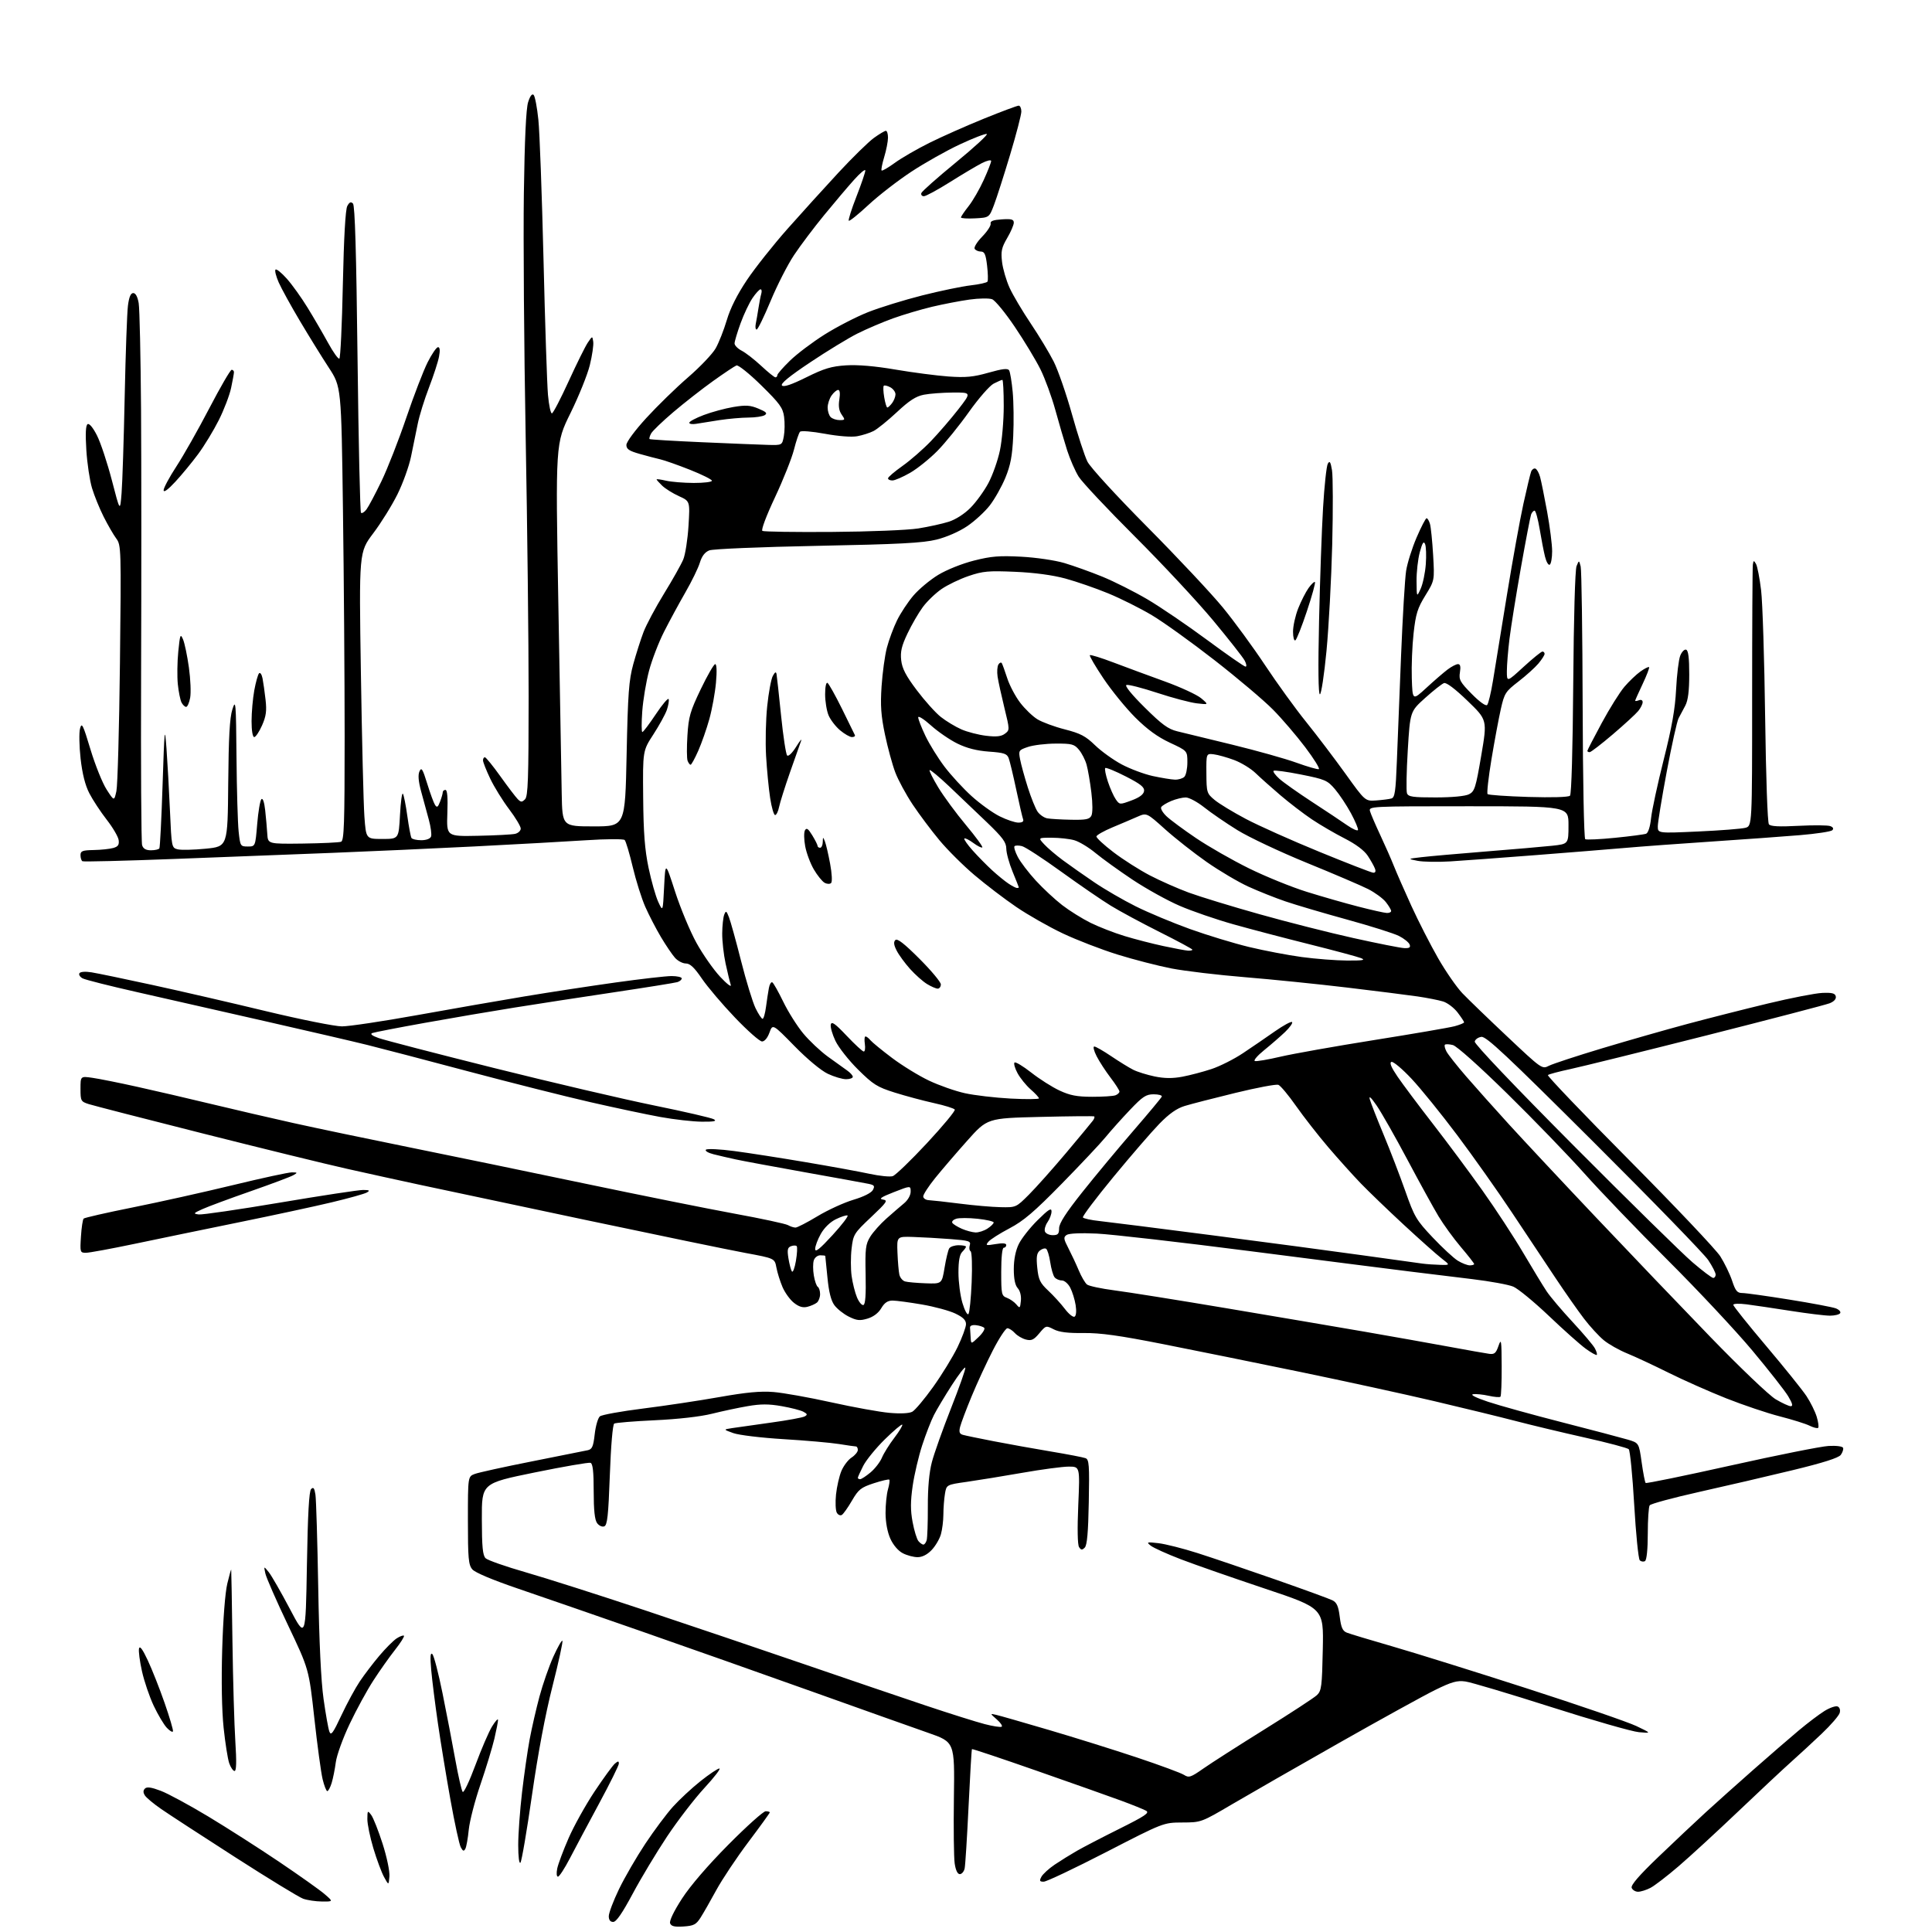 <?xml version="1.0" encoding="UTF-8" standalone="no"?>
<svg 
  version="1.1" 
  xmlns="http://www.w3.org/2000/svg" 
  xmlns:xlink="http://www.w3.org/1999/xlink" 
  xmlns:svg="http://www.w3.org/2000/svg"
  xmlns:rdf="http://www.w3.org/1999/02/22-rdf-syntax-ns#"
  xmlns:cc="http://creativecommons.org/ns#"
  xmlns:dc="http://purl.org/dc/elements/1.1/"
  viewBox="0 0 768 768"
  width="768"
  height="768"
>
<style>svg {background-color: white; }</style>"
<path stroke="none" fill="black" fill-rule="evenodd" d="M271.71,765.81C268.13,766.04 266.83,765.73 266.38,764.54C266.01,763.58 267.86,759.74 271.10,754.73C274.43,749.59 281.37,741.53 289.58,733.25C296.81,725.96 303.46,720.00 304.36,720.00C305.26,720.00 306.00,720.21 306.00,720.46C306.00,720.72 302.18,726.00 297.51,732.21C292.84,738.42 287.11,747.01 284.76,751.31C282.42,755.61 279.59,760.56 278.47,762.31C276.72,765.05 275.77,765.54 271.71,765.81zM243.76,764.00C242.59,764.00 242.00,763.23 242.00,761.70C242.00,760.43 243.83,755.59 246.07,750.95C248.32,746.30 253.01,738.20 256.51,732.93C260.00,727.67 264.94,721.06 267.48,718.23C270.03,715.40 274.96,710.82 278.45,708.04C281.93,705.27 285.32,703.00 285.97,703.00C286.63,703.00 283.94,706.49 280.01,710.75C276.08,715.01 269.40,723.69 265.18,730.03C260.96,736.38 254.80,746.62 251.51,752.78C247.36,760.54 244.97,764.00 243.76,764.00zM128.00,755.88C125.53,755.86 122.15,755.36 120.50,754.77C118.85,754.18 106.70,746.76 93.50,738.28C80.30,729.80 67.05,721.18 64.07,719.11C61.08,717.05 58.16,714.62 57.59,713.71C56.86,712.55 56.87,711.73 57.62,710.98C58.40,710.20 60.18,710.46 63.91,711.88C66.78,712.96 75.28,717.57 82.81,722.10C90.34,726.64 103.03,734.75 111.00,740.13C118.97,745.51 127.08,751.26 129.00,752.91C132.50,755.92 132.50,755.92 128.00,755.88zM651.16,752.00C650.09,752.00 648.95,751.30 648.62,750.45C648.21,749.38 651.51,745.56 659.26,738.13C665.44,732.20 673.90,724.23 678.06,720.42C682.22,716.62 690.77,708.97 697.06,703.43C703.35,697.89 711.42,690.91 715.00,687.91C718.58,684.91 723.20,681.41 725.28,680.13C727.35,678.85 729.68,678.05 730.45,678.34C731.28,678.66 731.63,679.69 731.32,680.87C731.04,681.97 727.81,685.71 724.15,689.18C720.49,692.66 715.02,697.70 712.00,700.39C708.98,703.08 699.52,711.93 691.00,720.04C682.48,728.16 671.80,737.97 667.27,741.86C662.74,745.75 657.70,749.62 656.07,750.46C654.44,751.31 652.23,752.00 651.16,752.00zM154.80,745.92C154.50,749.50 154.50,749.50 152.66,746.13C151.65,744.27 149.74,739.13 148.41,734.70C147.08,730.27 146.01,725.04 146.03,723.07C146.06,719.69 146.14,719.60 147.56,721.48C148.38,722.56 150.41,727.70 152.08,732.89C153.79,738.23 154.97,743.90 154.80,745.92zM414.90,748.00C413.25,748.00 413.10,747.68 413.98,746.04C414.56,744.96 416.94,742.79 419.26,741.22C421.59,739.65 425.57,737.18 428.10,735.73C430.63,734.28 438.25,730.32 445.04,726.94C455.26,721.84 457.07,720.62 455.58,719.79C454.60,719.24 450.13,717.43 445.65,715.78C441.17,714.13 426.06,708.78 412.08,703.90C398.09,699.01 386.52,695.14 386.37,695.30C386.21,695.45 385.61,705.69 385.02,718.04C384.43,730.39 383.73,741.51 383.46,742.75C383.18,743.99 382.32,745.00 381.54,745.00C380.64,745.00 379.90,743.46 379.50,740.75C379.16,738.41 379.02,726.60 379.19,714.50C379.50,692.50 379.50,692.50 369.00,688.84C363.23,686.82 342.52,679.47 323.00,672.49C303.48,665.52 272.88,654.71 255.00,648.48C237.12,642.25 215.07,634.62 206.00,631.53C195.80,628.05 188.83,625.12 187.75,623.84C186.23,622.05 186.00,619.50 186.00,604.36C186.00,586.95 186.00,586.95 188.72,585.92C190.21,585.35 200.45,583.10 211.47,580.92C222.49,578.74 232.45,576.75 233.62,576.49C235.39,576.11 235.85,575.04 236.41,570.10C236.78,566.85 237.70,563.66 238.46,563.03C239.22,562.40 246.96,561.00 255.67,559.91C264.38,558.82 278.02,556.77 286.00,555.35C296.67,553.46 302.35,552.93 307.50,553.35C311.35,553.66 321.70,555.51 330.50,557.46C339.30,559.41 349.68,561.29 353.57,561.63C357.92,562.02 361.41,561.85 362.64,561.19C363.74,560.60 367.48,556.16 370.95,551.31C374.41,546.47 378.77,539.36 380.63,535.53C382.48,531.69 384.00,527.57 384.00,526.37C384.00,524.78 382.84,523.62 379.75,522.15C377.41,521.03 371.45,519.41 366.50,518.56C361.55,517.71 356.29,517.00 354.81,517.00C352.87,517.00 351.61,517.85 350.32,520.03C349.19,521.95 347.19,523.46 344.86,524.16C341.79,525.08 340.58,524.95 337.41,523.38C335.33,522.35 332.75,520.29 331.67,518.82C330.33,516.98 329.47,513.53 328.92,507.82C328.48,503.24 328.10,499.39 328.06,499.25C328.03,499.11 327.13,499.00 326.07,499.00C325.00,499.00 323.84,499.91 323.49,501.04C323.13,502.17 323.14,504.86 323.51,507.04C323.87,509.21 324.58,511.24 325.09,511.55C325.59,511.86 326.00,513.16 326.00,514.44C326.00,515.71 325.43,517.22 324.74,517.80C324.05,518.37 322.35,519.13 320.95,519.48C319.15,519.93 317.60,519.47 315.61,517.90C314.06,516.69 312.01,513.85 311.05,511.60C310.09,509.34 309.00,505.86 308.63,503.86C307.95,500.22 307.95,500.22 296.23,498.05C289.78,496.85 261.10,490.93 232.50,484.89C203.90,478.84 174.43,472.60 167.00,471.00C159.57,469.41 146.53,466.54 138.00,464.63C129.47,462.72 103.60,456.38 80.50,450.54C57.40,444.71 37.04,439.46 35.25,438.89C32.15,437.89 32.00,437.61 32.00,432.81C32.00,427.77 32.00,427.77 36.75,428.45C39.36,428.82 47.35,430.42 54.50,432.01C61.65,433.59 74.92,436.67 84.00,438.86C93.08,441.05 107.70,444.44 116.50,446.40C125.30,448.36 146.00,452.69 162.50,456.03C179.00,459.37 210.50,465.88 232.50,470.49C254.50,475.10 281.27,480.48 292.00,482.45C302.73,484.41 312.28,486.47 313.24,487.01C314.19,487.55 315.54,487.99 316.24,487.98C316.93,487.97 320.88,485.94 325.00,483.45C329.12,480.97 335.53,478.04 339.24,476.93C343.32,475.72 346.37,474.18 346.98,473.04C347.83,471.44 347.57,471.07 345.24,470.59C343.73,470.27 332.38,468.21 320.00,466.00C307.62,463.78 295.25,461.49 292.50,460.89C289.75,460.30 285.76,459.37 283.62,458.83C281.49,458.29 280.14,457.48 280.62,457.02C281.11,456.56 286.18,456.80 291.89,457.56C297.61,458.31 310.43,460.31 320.39,462.00C330.35,463.68 341.73,465.76 345.69,466.62C349.64,467.47 353.77,467.89 354.87,467.54C355.96,467.19 362.08,461.29 368.47,454.43C374.86,447.56 379.84,441.55 379.54,441.07C379.25,440.59 375.52,439.43 371.25,438.49C366.99,437.55 359.98,435.67 355.68,434.32C348.71,432.13 347.11,431.13 341.10,425.18C337.39,421.51 333.34,416.37 332.10,413.77C330.86,411.17 330.03,408.25 330.25,407.27C330.57,405.89 331.96,406.87 336.58,411.75C339.84,415.19 342.89,418.01 343.36,418.00C343.84,418.00 344.03,416.65 343.79,415.00C343.54,413.35 343.66,412.00 344.05,412.00C344.44,412.00 345.32,412.68 346.01,413.51C346.70,414.34 350.57,417.51 354.61,420.55C358.65,423.59 365.24,427.64 369.25,429.54C373.27,431.45 379.69,433.71 383.53,434.56C387.36,435.41 395.56,436.37 401.75,436.70C407.94,437.02 413.00,436.98 413.00,436.61C413.00,436.24 411.51,434.63 409.69,433.04C407.87,431.44 405.53,428.54 404.49,426.61C403.44,424.67 402.90,422.77 403.28,422.38C403.67,422.00 406.65,423.79 409.93,426.36C413.20,428.93 418.26,432.15 421.19,433.51C425.38,435.46 428.12,435.98 434.17,435.99C438.39,436.00 442.55,435.73 443.42,435.39C444.29,435.06 445.00,434.39 445.00,433.90C445.00,433.42 443.40,430.92 441.44,428.36C439.49,425.80 437.00,421.97 435.92,419.85C434.84,417.73 434.42,416.00 434.99,416.00C435.56,416.00 438.61,417.75 441.76,419.88C444.92,422.01 448.85,424.44 450.50,425.26C452.15,426.09 455.98,427.28 459.01,427.91C462.93,428.71 466.09,428.74 470.01,428.01C473.03,427.44 478.24,426.07 481.59,424.96C484.94,423.85 490.56,421.02 494.09,418.66C497.62,416.31 503.31,412.42 506.74,410.01C510.17,407.61 513.26,405.93 513.62,406.29C513.98,406.64 512.73,408.41 510.85,410.22C508.96,412.02 505.23,415.27 502.54,417.44C499.86,419.61 498.18,421.56 498.83,421.78C499.47,421.99 504.06,421.21 509.01,420.05C513.97,418.89 530.72,415.91 546.24,413.44C561.76,410.97 576.16,408.50 578.23,407.94C580.30,407.38 582.00,406.69 582.00,406.39C582.00,406.10 580.84,404.34 579.42,402.48C578.00,400.62 575.41,398.66 573.67,398.11C571.93,397.57 567.35,396.67 563.50,396.10C559.65,395.54 547.05,393.95 535.50,392.57C523.95,391.19 505.73,389.34 495.00,388.46C484.27,387.59 471.11,386.02 465.74,384.99C460.38,383.95 450.70,381.46 444.24,379.45C437.78,377.44 428.00,373.66 422.50,371.06C417.00,368.46 408.68,363.73 404.00,360.54C399.32,357.36 391.85,351.66 387.39,347.88C382.92,344.11 376.65,337.87 373.45,334.02C370.24,330.17 365.45,323.78 362.80,319.81C360.16,315.84 357.04,310.09 355.89,307.04C354.73,304.00 352.89,297.23 351.79,292.00C350.21,284.45 349.93,280.51 350.44,272.80C350.80,267.46 351.74,260.56 352.55,257.47C353.36,254.37 355.17,249.49 356.58,246.61C357.99,243.73 360.92,239.29 363.10,236.74C365.28,234.19 369.72,230.49 372.96,228.52C376.33,226.48 382.43,224.04 387.17,222.84C394.02,221.10 397.30,220.84 405.98,221.30C411.84,221.61 419.42,222.73 423.11,223.82C426.74,224.90 433.53,227.33 438.19,229.23C442.86,231.14 450.91,235.19 456.09,238.23C461.27,241.28 471.96,248.55 479.85,254.39C487.74,260.22 494.61,265.00 495.13,265.00C495.64,265.00 495.49,263.92 494.78,262.59C494.08,261.27 488.44,254.10 482.26,246.66C476.08,239.23 462.09,224.22 451.17,213.32C440.25,202.42 430.18,191.70 428.80,189.50C427.42,187.30 425.35,182.57 424.20,179.00C423.06,175.42 420.95,168.22 419.52,163.00C418.08,157.78 415.42,150.49 413.59,146.80C411.76,143.12 407.18,135.53 403.41,129.95C399.65,124.36 395.58,119.41 394.38,118.95C393.18,118.50 389.11,118.56 385.35,119.09C381.58,119.62 374.90,120.91 370.50,121.95C366.10,123.00 359.12,125.07 355.00,126.55C350.88,128.04 344.51,130.75 340.86,132.58C337.20,134.42 328.72,139.59 322.02,144.07C313.68,149.64 310.15,152.55 310.85,153.25C311.55,153.95 314.62,152.91 320.54,149.98C327.66,146.45 330.49,145.61 336.35,145.23C341.02,144.94 347.84,145.52 356.00,146.92C362.88,148.09 372.32,149.32 377.00,149.66C383.93,150.15 386.88,149.87 392.95,148.15C398.52,146.57 400.59,146.34 401.14,147.22C401.54,147.87 402.18,151.73 402.56,155.80C402.94,159.87 403.04,167.76 402.77,173.35C402.40,181.27 401.71,184.91 399.65,189.92C398.19,193.45 395.40,198.40 393.45,200.92C391.49,203.44 387.46,207.15 384.48,209.16C381.28,211.32 376.28,213.51 372.28,214.50C366.83,215.85 357.53,216.34 325.00,216.98C302.06,217.43 283.39,218.22 281.94,218.79C280.21,219.48 279.00,221.06 278.21,223.65C277.57,225.77 274.98,231.10 272.44,235.50C269.91,239.90 266.09,246.94 263.96,251.15C261.83,255.35 259.14,262.33 258.00,266.65C256.85,270.97 255.64,278.21 255.31,282.75C254.98,287.29 254.99,291.00 255.34,291.00C255.70,291.00 258.11,287.80 260.71,283.90C263.31,279.99 265.60,277.30 265.81,277.92C266.01,278.54 265.68,280.48 265.07,282.24C264.45,283.99 262.05,288.36 259.73,291.94C255.50,298.45 255.50,298.45 255.67,316.97C255.79,331.10 256.31,337.76 257.82,345.00C258.92,350.23 260.64,356.30 261.66,358.50C263.50,362.50 263.50,362.50 264.00,352.50C264.50,342.50 264.50,342.50 268.38,354.50C270.52,361.10 274.33,370.24 276.85,374.80C279.37,379.37 283.62,385.44 286.29,388.30C288.96,391.16 290.85,392.60 290.49,391.50C290.13,390.40 289.20,386.57 288.43,383.00C287.66,379.43 287.06,374.02 287.09,371.00C287.12,367.98 287.48,364.64 287.89,363.60C288.55,361.91 288.76,362.02 289.77,364.60C290.40,366.19 292.57,374.02 294.59,382.00C296.61,389.98 299.20,398.41 300.33,400.75C301.47,403.09 302.73,405.00 303.14,405.00C303.54,405.00 304.16,402.86 304.50,400.25C304.85,397.64 305.36,394.26 305.65,392.74C305.93,391.22 306.55,390.22 307.02,390.51C307.50,390.81 309.46,394.30 311.39,398.27C313.32,402.25 316.87,407.88 319.29,410.80C321.70,413.71 326.11,417.86 329.09,420.03C332.07,422.19 335.51,424.67 336.75,425.53C337.99,426.39 339.00,427.52 339.00,428.05C339.00,428.57 337.79,429.00 336.32,429.00C334.84,429.00 331.58,428.03 329.07,426.85C326.37,425.57 320.94,421.06 315.82,415.83C307.14,406.97 307.14,406.97 305.87,410.48C305.10,412.61 303.93,414.00 302.92,414.00C301.99,414.00 297.15,409.73 292.16,404.50C287.17,399.28 281.25,392.31 279.00,389.00C276.01,384.60 274.31,383.00 272.64,383.00C271.38,383.00 269.44,381.99 268.33,380.75C267.22,379.51 264.71,375.80 262.74,372.50C260.78,369.20 257.98,363.80 256.52,360.50C255.06,357.20 252.81,350.06 251.52,344.64C250.23,339.22 248.79,334.39 248.32,333.92C247.85,333.45 241.03,333.48 232.98,334.01C225.02,334.53 205.00,335.64 188.50,336.48C172.00,337.31 146.57,338.46 132.00,339.03C117.42,339.59 89.30,340.68 69.51,341.44C49.72,342.20 33.18,342.61 32.76,342.35C32.34,342.09 32.00,341.01 32.00,339.94C32.00,338.28 32.75,337.99 37.25,337.90C40.14,337.85 43.62,337.48 45.00,337.09C46.94,336.55 47.42,335.84 47.17,333.94C46.98,332.60 44.84,328.94 42.40,325.82C39.97,322.69 36.86,317.97 35.50,315.32C33.84,312.08 32.71,307.55 32.03,301.50C31.49,296.55 31.39,291.19 31.82,289.60C32.50,287.03 32.98,287.99 35.98,297.95C37.85,304.14 40.73,311.29 42.38,313.85C45.38,318.50 45.38,318.50 46.27,314.50C46.75,312.30 47.39,289.41 47.68,263.64C48.20,217.95 48.16,216.71 46.22,214.08C45.12,212.59 42.87,208.71 41.22,205.44C39.57,202.17 37.48,197.03 36.57,194.00C35.66,190.97 34.65,184.18 34.32,178.90C33.91,172.35 34.07,169.08 34.82,168.61C35.49,168.20 36.97,169.97 38.55,173.10C40.00,175.95 42.65,183.96 44.46,190.89C47.73,203.50 47.73,203.50 48.33,196.00C48.66,191.88 49.22,174.55 49.57,157.50C49.93,140.45 50.50,124.25 50.86,121.50C51.30,118.06 51.96,116.50 52.97,116.50C53.91,116.50 54.69,117.95 55.13,120.50C55.50,122.70 55.92,141.82 56.07,163.00C56.21,184.18 56.22,231.30 56.09,267.73C55.96,304.16 56.14,334.87 56.49,335.98C56.94,337.39 58.00,338.00 60.01,338.00C61.59,338.00 63.09,337.66 63.35,337.24C63.61,336.82 64.19,325.46 64.63,311.99C65.37,289.32 65.49,288.24 66.18,297.50C66.58,303.00 67.21,314.14 67.56,322.26C68.20,336.82 68.24,337.02 70.64,337.62C71.98,337.96 76.99,337.84 81.79,337.37C90.50,336.50 90.50,336.50 90.72,311.50C90.88,293.04 91.31,285.32 92.37,282.00C93.71,277.79 93.82,279.00 94.01,301.00C94.12,313.93 94.51,327.20 94.86,330.50C95.48,336.36 95.57,336.50 98.50,336.50C101.50,336.50 101.50,336.50 102.24,327.56C102.65,322.64 103.40,318.20 103.91,317.69C104.47,317.13 105.06,318.87 105.42,322.14C105.74,325.09 106.12,329.30 106.25,331.50C106.50,335.50 106.50,335.50 120.33,335.33C127.93,335.23 134.79,334.91 135.58,334.61C136.78,334.15 137.00,327.57 137.00,292.78C137.00,270.08 136.70,229.51 136.33,202.63C135.67,153.75 135.67,153.75 130.69,146.13C127.94,141.93 122.79,133.60 119.24,127.62C115.68,121.64 111.89,114.74 110.80,112.29C109.72,109.84 109.14,107.53 109.52,107.17C109.89,106.80 111.92,108.43 114.02,110.79C116.12,113.15 119.83,118.32 122.26,122.29C124.70,126.26 128.36,132.55 130.40,136.27C132.45,140.00 134.47,142.83 134.90,142.56C135.33,142.30 135.96,129.02 136.29,113.06C136.69,94.43 137.32,83.28 138.05,81.91C138.89,80.34 139.48,80.08 140.31,80.91C141.09,81.69 141.64,100.09 142.13,142.60C142.52,175.91 143.14,203.47 143.50,203.83C143.87,204.20 144.85,203.60 145.68,202.50C146.51,201.40 149.19,196.35 151.64,191.28C154.08,186.21 158.52,174.86 161.51,166.05C164.50,157.25 168.32,147.33 169.99,144.02C171.66,140.71 173.52,138.00 174.13,138.00C174.85,138.00 174.99,139.27 174.52,141.75C174.14,143.81 172.34,149.35 170.53,154.05C168.72,158.75 166.69,165.27 166.04,168.55C165.38,171.82 164.19,177.65 163.39,181.50C162.60,185.35 160.17,192.10 157.99,196.50C155.81,200.90 151.48,207.88 148.36,212.00C142.71,219.50 142.71,219.50 143.46,267.50C143.87,293.90 144.50,319.55 144.85,324.50C145.50,333.50 145.50,333.50 152.00,333.50C158.50,333.50 158.50,333.50 159.00,324.00C159.28,318.77 159.80,314.96 160.16,315.52C160.53,316.07 161.32,320.06 161.92,324.37C162.52,328.68 163.26,332.61 163.56,333.10C163.87,333.60 165.62,334.00 167.45,334.00C169.45,334.00 171.01,333.42 171.35,332.54C171.65,331.74 171.25,328.70 170.45,325.79C169.65,322.88 168.28,317.85 167.41,314.61C166.33,310.62 166.11,308.06 166.74,306.65C167.53,304.88 168.00,305.62 169.83,311.53C171.01,315.36 172.41,319.16 172.93,319.97C173.70,321.15 174.09,320.89 174.94,318.65C175.52,317.12 176.00,315.45 176.00,314.93C176.00,314.42 176.49,314.00 177.08,314.00C177.81,314.00 178.06,317.06 177.83,323.25C177.50,332.50 177.50,332.50 190.00,332.24C196.88,332.10 203.51,331.75 204.75,331.47C205.99,331.19 207.00,330.24 207.00,329.37C207.00,328.49 204.91,325.01 202.36,321.64C199.81,318.26 196.43,312.80 194.86,309.50C193.29,306.20 192.00,302.94 192.00,302.25C192.00,301.56 192.34,301.01 192.75,301.02C193.16,301.03 195.94,304.44 198.92,308.61C201.89,312.78 205.00,316.85 205.81,317.67C207.09,318.94 207.48,318.95 208.71,317.72C209.89,316.54 210.13,309.64 210.14,276.90C210.14,255.23 209.61,208.70 208.96,173.50C208.31,138.30 207.99,94.88 208.24,77.00C208.55,55.33 209.12,43.21 209.93,40.63C210.72,38.14 211.51,37.11 212.13,37.73C212.66,38.26 213.51,42.70 214.01,47.60C214.52,52.49 215.43,77.42 216.05,103.00C216.66,128.57 217.46,152.88 217.83,157.00C218.20,161.12 218.91,164.42 219.40,164.32C219.90,164.22 222.90,158.46 226.06,151.53C229.23,144.59 232.65,137.70 233.65,136.21C235.48,133.50 235.48,133.50 235.82,135.85C236.01,137.14 235.40,141.32 234.47,145.12C233.54,148.93 230.08,157.50 226.80,164.17C220.82,176.29 220.82,176.29 221.94,239.40C222.55,274.10 223.16,308.35 223.29,315.50C223.53,328.50 223.53,328.50 236.02,328.50C248.50,328.50 248.50,328.50 249.09,300.00C249.60,275.54 249.98,270.44 251.74,264.00C252.88,259.88 254.71,254.14 255.81,251.25C256.91,248.36 260.58,241.49 263.96,235.98C267.35,230.48 270.78,224.37 271.60,222.41C272.42,220.45 273.36,214.43 273.69,209.03C274.29,199.22 274.29,199.22 269.89,197.23C267.48,196.14 264.49,194.27 263.25,193.09C262.01,191.90 261.00,190.76 261.00,190.57C261.00,190.37 262.69,190.60 264.75,191.08C266.81,191.56 271.76,191.96 275.75,191.98C279.74,191.99 283.00,191.60 283.00,191.10C283.00,190.61 279.06,188.65 274.25,186.74C269.44,184.84 264.15,182.97 262.50,182.60C260.85,182.22 257.14,181.25 254.25,180.43C250.09,179.25 249.00,178.52 249.00,176.88C249.00,175.69 252.38,171.12 256.92,166.16C261.28,161.40 268.74,154.12 273.51,150.00C278.28,145.88 283.21,140.70 284.47,138.50C285.73,136.30 287.72,131.26 288.90,127.29C290.30,122.54 293.05,117.08 296.93,111.29C300.17,106.46 307.42,97.33 313.02,91.00C318.63,84.67 327.77,74.59 333.33,68.59C338.90,62.59 345.22,56.41 347.37,54.84C349.53,53.28 351.68,52.00 352.15,52.00C352.62,52.00 353.00,53.24 352.99,54.75C352.98,56.26 352.31,59.71 351.49,62.41C350.67,65.12 350.20,67.53 350.45,67.78C350.70,68.03 353.06,66.66 355.70,64.74C358.34,62.81 364.55,59.22 369.50,56.76C374.45,54.30 384.21,49.97 391.19,47.14C398.17,44.31 404.36,42.00 404.94,42.00C405.52,42.00 406.00,43.05 406.00,44.33C406.00,45.61 403.98,53.37 401.51,61.58C399.05,69.79 396.17,78.75 395.12,81.50C393.21,86.50 393.21,86.50 387.60,86.80C384.52,86.96 382.00,86.80 382.00,86.44C382.00,86.08 383.37,84.06 385.03,81.96C386.70,79.85 389.40,75.18 391.03,71.58C392.67,67.99 394.00,64.57 394.00,64.00C394.00,63.43 392.31,63.82 390.25,64.88C388.19,65.94 382.49,69.32 377.60,72.40C372.70,75.48 368.05,78.00 367.26,78.00C366.48,78.00 366.02,77.44 366.25,76.75C366.47,76.06 372.66,70.58 380.00,64.56C387.34,58.54 392.86,53.45 392.27,53.26C391.67,53.06 386.86,54.92 381.56,57.40C376.26,59.87 367.56,64.77 362.22,68.29C356.87,71.81 349.22,77.74 345.21,81.47C341.20,85.20 337.69,88.03 337.41,87.74C337.13,87.46 338.49,83.14 340.45,78.14C342.40,73.13 343.99,68.47 343.98,67.77C343.97,67.07 341.94,68.75 339.48,71.50C337.01,74.25 331.67,80.55 327.62,85.50C323.56,90.45 318.17,97.60 315.65,101.39C313.12,105.18 308.93,113.39 306.33,119.64C303.73,125.89 301.24,131.00 300.78,131.00C300.33,131.00 300.17,129.99 300.42,128.75C300.68,127.51 301.16,124.70 301.50,122.50C301.83,120.30 302.34,117.71 302.62,116.75C302.90,115.79 302.77,115.00 302.32,115.01C301.87,115.01 300.43,116.58 299.13,118.49C297.83,120.41 295.69,124.92 294.38,128.53C293.07,132.14 292.00,135.73 292.00,136.52C292.00,137.31 293.29,138.62 294.87,139.43C296.45,140.25 299.94,142.96 302.62,145.46C305.30,147.96 307.83,150.00 308.25,150.00C308.66,150.00 309.00,149.61 309.00,149.13C309.00,148.65 311.26,146.06 314.02,143.38C316.77,140.69 322.98,136.01 327.81,132.97C332.64,129.93 340.40,125.93 345.05,124.09C349.70,122.25 359.38,119.26 366.56,117.44C373.74,115.63 382.41,113.83 385.83,113.44C389.25,113.05 392.27,112.38 392.54,111.94C392.81,111.50 392.74,108.63 392.38,105.57C391.86,101.11 391.36,100.00 389.92,100.00C388.93,100.00 387.81,99.51 387.44,98.91C387.07,98.31 388.42,96.13 390.44,94.06C392.45,92.00 393.97,89.68 393.80,88.90C393.58,87.88 394.80,87.42 398.25,87.20C402.09,86.95 403.00,87.20 403.00,88.52C403.00,89.41 401.82,92.16 400.37,94.63C398.14,98.44 397.83,99.89 398.33,104.14C398.66,106.90 400.01,111.53 401.34,114.44C402.67,117.35 406.46,123.73 409.75,128.62C413.04,133.52 417.14,140.32 418.87,143.74C420.59,147.16 423.87,156.60 426.14,164.73C428.41,172.85 431.17,181.30 432.27,183.50C433.40,185.77 443.68,196.99 456.09,209.50C468.09,221.60 481.59,235.99 486.09,241.48C490.59,246.96 498.17,257.31 502.92,264.48C507.67,271.64 515.02,281.80 519.26,287.04C523.49,292.29 530.49,301.52 534.82,307.54C542.68,318.50 542.68,318.50 547.09,318.19C549.51,318.01 552.23,317.67 553.11,317.41C554.47,317.03 554.81,314.66 555.27,302.73C555.57,294.90 556.33,275.90 556.95,260.50C557.58,245.10 558.47,230.00 558.95,226.94C559.42,223.88 561.30,217.91 563.11,213.69C564.93,209.46 566.72,206.00 567.09,206.00C567.46,206.00 568.07,207.01 568.43,208.25C568.80,209.49 569.36,215.06 569.69,220.63C570.27,230.75 570.27,230.75 566.61,236.70C563.49,241.75 562.79,243.99 561.93,251.69C561.37,256.67 561.05,264.74 561.21,269.62C561.50,278.50 561.50,278.50 567.00,273.44C570.02,270.65 573.80,267.39 575.38,266.19C576.97,264.98 578.86,264.00 579.57,264.00C580.48,264.00 580.72,264.98 580.34,267.27C579.87,270.17 580.39,271.13 585.03,275.84C588.14,279.00 590.62,280.78 591.16,280.24C591.66,279.74 592.71,275.32 593.51,270.42C594.31,265.51 596.79,250.25 599.03,236.50C601.27,222.75 604.22,206.44 605.58,200.26C606.94,194.09 608.32,188.33 608.65,187.47C608.98,186.62 609.73,186.08 610.32,186.27C610.91,186.47 611.76,187.95 612.20,189.57C612.65,191.18 613.91,197.42 615.01,203.42C616.10,209.43 617.00,216.49 617.00,219.12C617.00,221.74 616.57,224.15 616.05,224.47C615.52,224.80 614.68,223.36 614.17,221.28C613.65,219.20 612.69,214.24 612.03,210.25C611.36,206.26 610.46,203.00 610.02,203.00C609.57,203.00 608.96,203.67 608.64,204.49C608.33,205.31 606.50,214.87 604.57,225.74C602.65,236.61 600.61,249.31 600.04,253.97C599.47,258.63 599.00,264.41 599.00,266.81C599.00,271.18 599.00,271.18 605.64,265.09C609.30,261.74 612.67,259.00 613.14,259.00C613.62,259.00 614.00,259.42 614.00,259.92C614.00,260.43 612.89,262.16 611.54,263.77C610.18,265.38 606.61,268.60 603.60,270.92C598.47,274.88 598.03,275.56 596.61,281.82C595.78,285.50 594.10,294.47 592.89,301.76C591.68,309.05 590.98,315.31 591.34,315.67C591.70,316.03 599.00,316.54 607.56,316.80C616.92,317.08 623.51,316.89 624.10,316.30C624.68,315.72 625.19,297.90 625.39,271.42C625.58,245.66 626.12,226.49 626.70,225.06C627.69,222.62 627.69,222.62 628.34,225.21C628.70,226.64 629.05,251.49 629.13,280.43C629.20,309.70 629.66,333.29 630.15,333.59C630.64,333.89 635.97,333.65 642.01,333.04C648.04,332.44 653.59,331.71 654.35,331.42C655.18,331.10 655.97,328.64 656.33,325.20C656.66,322.06 658.92,311.62 661.34,302.00C664.61,289.04 665.89,281.78 666.28,274.00C666.57,268.23 667.30,262.23 667.91,260.67C668.52,259.11 669.57,258.03 670.26,258.26C671.13,258.55 671.50,261.48 671.50,268.09C671.50,274.69 671.03,278.40 669.93,280.50C669.07,282.15 667.87,284.40 667.27,285.50C666.66,286.60 664.55,296.10 662.58,306.60C660.61,317.11 659.00,326.95 659.00,328.48C659.00,331.26 659.00,331.26 675.05,330.53C683.87,330.13 692.31,329.47 693.80,329.07C696.50,328.35 696.50,328.35 696.50,277.42C696.50,249.42 696.63,225.60 696.78,224.50C697.03,222.71 697.16,222.67 698.04,224.17C698.57,225.09 699.49,229.82 700.07,234.67C700.65,239.53 701.37,262.18 701.67,285.00C701.99,308.94 702.62,327.00 703.17,327.68C703.85,328.52 707.24,328.69 714.96,328.28C720.93,327.97 726.60,328.02 727.57,328.39C728.70,328.82 728.99,329.41 728.37,330.03C727.84,330.56 722.03,331.44 715.46,331.99C708.88,332.54 693.15,333.68 680.50,334.52C667.85,335.36 652.33,336.50 646.00,337.06C639.67,337.61 623.48,338.91 610.00,339.96C596.52,341.01 581.45,342.11 576.50,342.42C571.55,342.72 565.70,342.62 563.50,342.19C559.50,341.40 559.50,341.40 565.00,340.75C568.02,340.39 579.50,339.37 590.50,338.49C601.50,337.62 613.42,336.58 617.00,336.20C623.50,335.50 623.50,335.50 623.50,328.00C623.50,320.50 623.50,320.50 583.77,320.50C544.51,320.50 544.04,320.52 544.61,322.50C544.93,323.60 546.77,327.88 548.70,332.00C550.63,336.12 553.05,341.62 554.08,344.22C555.11,346.81 558.24,353.97 561.05,360.12C563.86,366.26 568.64,375.61 571.67,380.90C574.70,386.18 579.05,392.46 581.34,394.85C583.63,397.24 591.68,405.02 599.24,412.13C612.90,425.00 612.99,425.06 615.74,423.66C617.26,422.88 626.83,419.74 637.00,416.68C647.17,413.62 662.37,409.28 670.77,407.03C679.17,404.78 693.55,401.13 702.73,398.92C711.90,396.71 721.66,394.81 724.42,394.70C728.32,394.54 729.50,394.85 729.76,396.11C729.97,397.12 729.04,398.13 727.30,398.82C725.76,399.42 703.80,405.15 678.50,411.56C653.20,417.96 628.77,424.00 624.21,424.98C619.64,425.96 615.64,427.03 615.31,427.36C614.97,427.69 629.56,442.95 647.73,461.26C665.89,479.57 682.15,496.74 683.85,499.42C685.55,502.10 687.66,506.47 688.55,509.14C689.89,513.19 690.57,514.00 692.61,514.00C693.96,514.00 702.33,515.17 711.22,516.60C720.11,518.02 728.44,519.60 729.75,520.09C731.05,520.59 731.84,521.45 731.50,522.00C731.16,522.55 729.33,523.00 727.42,523.00C725.52,523.00 718.46,522.14 711.73,521.08C705.01,520.03 697.14,518.86 694.25,518.49C691.36,518.12 689.00,518.21 689.00,518.69C689.00,519.18 694.88,526.53 702.07,535.04C709.26,543.54 716.46,552.50 718.09,554.95C719.71,557.40 721.55,561.12 722.18,563.21C722.81,565.30 723.07,567.27 722.75,567.58C722.44,567.89 720.91,567.51 719.34,566.74C717.78,565.96 712.45,564.30 707.50,563.03C702.55,561.77 692.98,558.54 686.23,555.87C679.48,553.19 669.13,548.60 663.23,545.66C657.33,542.72 649.92,539.27 646.76,537.98C643.60,536.69 639.44,534.34 637.52,532.75C635.59,531.16 632.05,527.31 629.66,524.18C627.27,521.06 622.16,513.77 618.32,508.00C614.48,502.23 606.70,490.52 601.02,482.00C595.35,473.48 585.57,459.65 579.29,451.28C573.01,442.90 564.85,432.82 561.15,428.87C557.45,424.92 553.84,421.89 553.13,422.12C552.25,422.42 553.00,424.25 555.58,428.03C557.64,431.04 563.94,439.46 569.59,446.74C575.24,454.02 584.11,465.94 589.29,473.24C594.48,480.53 601.77,491.68 605.49,498.00C609.22,504.32 613.42,511.24 614.84,513.36C616.26,515.49 620.89,520.95 625.13,525.51C629.36,530.07 633.35,534.78 633.99,535.99C634.64,537.19 634.97,538.36 634.74,538.59C634.51,538.82 632.54,537.73 630.37,536.15C628.19,534.58 621.59,528.70 615.69,523.08C609.78,517.47 603.42,512.24 601.54,511.45C599.65,510.66 592.35,509.33 585.31,508.48C578.26,507.63 567.10,506.27 560.50,505.45C553.90,504.64 525.55,501.02 497.50,497.42C469.45,493.81 441.77,490.64 436.00,490.37C429.59,490.07 424.92,490.28 424.00,490.91C422.69,491.81 422.78,492.49 424.72,496.22C425.93,498.57 427.79,502.53 428.83,505.01C429.87,507.50 431.35,510.02 432.11,510.62C432.88,511.22 437.77,512.26 443.00,512.94C448.23,513.61 468.25,516.80 487.50,520.04C506.75,523.28 531.50,527.48 542.50,529.38C553.50,531.29 568.58,533.97 576.00,535.34C583.42,536.71 590.62,537.99 591.99,538.17C594.06,538.44 594.68,537.91 595.68,535.00C596.76,531.87 596.89,532.74 596.94,543.08C596.97,549.45 596.75,554.91 596.45,555.22C596.15,555.52 594.04,555.35 591.77,554.84C589.50,554.33 586.71,554.05 585.57,554.23C584.33,554.43 586.71,555.62 591.50,557.22C595.90,558.69 609.17,562.37 621.00,565.40C632.83,568.43 644.52,571.52 647.00,572.25C651.50,573.58 651.50,573.58 652.58,581.29C653.18,585.53 653.89,589.23 654.17,589.50C654.44,589.77 669.70,586.64 688.08,582.54C706.46,578.44 723.93,574.95 726.89,574.79C729.99,574.62 732.44,574.94 732.66,575.54C732.86,576.11 732.45,577.37 731.74,578.34C730.87,579.53 724.74,581.48 712.48,584.45C702.59,586.85 685.95,590.72 675.50,593.05C665.05,595.39 656.17,597.79 655.77,598.40C655.36,599.00 655.02,604.09 655.02,609.69C655.01,615.93 654.58,620.14 653.91,620.55C653.31,620.92 652.38,620.78 651.83,620.23C651.29,619.69 650.29,609.74 649.62,598.12C648.95,586.51 647.97,576.59 647.45,576.08C646.93,575.57 639.09,573.49 630.03,571.46C620.98,569.43 608.60,566.47 602.53,564.88C596.47,563.30 581.85,559.73 570.06,556.96C558.27,554.19 534.46,549.00 517.15,545.42C499.85,541.85 475.29,536.87 462.59,534.36C444.95,530.87 437.43,529.82 430.71,529.90C424.47,529.98 421.03,529.55 418.85,528.42C415.83,526.86 415.74,526.89 413.14,530.00C410.96,532.61 410.03,533.05 407.82,532.49C406.35,532.12 404.37,530.96 403.42,529.91C402.47,528.86 401.13,528.00 400.45,528.00C399.76,528.00 397.17,531.94 394.70,536.75C392.22,541.56 388.42,549.77 386.26,555.00C384.09,560.23 382.03,565.71 381.66,567.18C381.15,569.24 381.40,569.98 382.75,570.37C383.71,570.65 389.23,571.79 395.00,572.91C400.77,574.03 411.00,575.87 417.71,576.99C424.43,578.11 430.65,579.31 431.53,579.65C432.93,580.19 433.09,582.40 432.81,597.08C432.59,609.14 432.13,614.27 431.21,615.19C430.15,616.25 429.74,616.21 428.94,614.99C428.34,614.07 428.22,607.63 428.63,598.25C429.29,583.00 429.29,583.00 424.85,583.00C422.41,583.00 414.14,584.10 406.46,585.45C398.78,586.79 388.84,588.41 384.36,589.05C376.23,590.20 376.23,590.20 375.63,593.85C375.29,595.86 375.02,599.53 375.01,602.01C375.00,604.49 374.56,608.05 374.02,609.93C373.48,611.81 371.82,614.62 370.33,616.17C368.60,617.99 366.60,619.00 364.76,619.00C363.19,619.00 360.54,618.30 358.87,617.43C357.06,616.50 355.08,614.19 353.94,611.68C352.77,609.09 352.04,605.22 352.02,601.49C352.01,598.19 352.44,593.94 352.98,592.06C353.52,590.17 353.77,588.43 353.52,588.19C353.27,587.94 350.49,588.59 347.33,589.62C342.24,591.29 341.27,592.06 338.68,596.50C337.09,599.25 335.27,601.82 334.65,602.20C334.03,602.59 333.13,602.19 332.64,601.31C332.15,600.44 332.01,597.18 332.33,594.07C332.66,590.97 333.62,586.76 334.47,584.73C335.32,582.70 337.13,580.30 338.51,579.40C339.88,578.51 341.00,577.15 341.00,576.38C341.00,575.62 340.66,575.00 340.25,574.99C339.84,574.99 336.80,574.55 333.50,574.02C330.20,573.49 320.30,572.62 311.50,572.09C302.63,571.55 293.72,570.48 291.50,569.68C287.50,568.24 287.50,568.24 291.00,567.70C292.93,567.40 299.88,566.42 306.46,565.51C313.03,564.61 319.07,563.50 319.87,563.05C321.07,562.38 320.97,562.06 319.34,561.18C318.25,560.60 314.35,559.60 310.68,558.96C305.61,558.07 302.38,558.07 297.25,558.96C293.54,559.59 287.12,560.96 283.00,561.99C278.44,563.13 269.56,564.14 260.34,564.57C252.00,564.96 244.72,565.55 244.16,565.90C243.56,566.27 242.84,574.75 242.42,586.36C241.83,602.55 241.42,606.28 240.20,606.75C239.37,607.07 238.11,606.50 237.36,605.47C236.41,604.18 236.00,600.32 236.00,592.78C236.00,585.01 235.65,581.81 234.75,581.50C234.06,581.25 224.05,582.98 212.50,585.34C191.50,589.63 191.50,589.63 191.54,603.82C191.56,614.92 191.89,618.31 193.04,619.43C193.84,620.21 201.03,622.73 209.00,625.02C216.97,627.31 238.12,634.05 256.00,640.00C273.88,645.96 302.45,655.62 319.50,661.48C336.55,667.34 358.38,674.76 368.00,677.98C377.62,681.20 388.17,684.52 391.43,685.36C394.68,686.21 397.72,686.67 398.17,686.40C398.62,686.12 397.75,684.81 396.24,683.50C393.50,681.10 393.50,681.10 396.00,681.68C397.38,681.99 406.82,684.70 417.00,687.70C427.18,690.69 442.93,695.62 452.00,698.65C461.07,701.68 469.47,704.78 470.65,705.54C472.60,706.78 473.31,706.55 478.37,703.01C481.43,700.86 492.39,693.85 502.72,687.42C513.05,680.99 522.40,674.89 523.50,673.84C525.31,672.13 525.53,670.40 525.83,655.62C526.17,639.30 526.17,639.30 502.83,631.50C490.00,627.21 474.97,621.97 469.44,619.85C463.91,617.73 458.51,615.29 457.44,614.43C455.63,612.98 455.85,612.91 460.50,613.44C463.25,613.76 470.23,615.52 476.00,617.36C481.77,619.20 495.73,623.94 507.00,627.88C518.27,631.82 528.49,635.55 529.70,636.16C531.39,637.02 532.05,638.52 532.57,642.72C533.10,646.97 533.71,648.34 535.38,649.00C536.54,649.47 544.70,651.93 553.50,654.47C562.30,657.01 586.38,664.53 607.00,671.18C627.62,677.83 647.20,684.56 650.50,686.14C656.50,689.01 656.50,689.01 651.50,688.57C648.75,688.33 633.00,683.81 616.50,678.54C600.00,673.27 584.70,668.71 582.50,668.41C579.21,667.96 577.08,668.56 570.50,671.79C566.10,673.95 549.00,683.38 532.50,692.73C516.00,702.09 496.88,713.05 490.00,717.09C477.50,724.44 477.50,724.44 470.00,724.47C462.50,724.50 462.50,724.50 439.69,736.25C427.14,742.71 415.98,748.00 414.90,748.00zM221.80,746.00C221.25,746.00 221.13,744.62 221.51,742.75C221.88,740.96 223.91,735.54 226.02,730.71C228.12,725.88 232.78,717.52 236.36,712.13C239.95,706.75 243.58,701.76 244.44,701.05C245.72,699.99 246.00,699.99 246.00,701.07C246.00,701.79 242.46,708.94 238.14,716.94C233.82,724.95 228.59,734.76 226.52,738.75C224.45,742.74 222.32,746.00 221.80,746.00zM206.88,740.45C206.37,741.00 206.00,738.06 206.00,733.44C206.00,729.07 206.68,719.64 207.52,712.49C208.35,705.35 209.72,695.85 210.55,691.39C211.38,686.94 213.14,679.29 214.45,674.39C215.77,669.50 218.24,662.40 219.94,658.61C221.65,654.81 223.28,651.95 223.56,652.23C223.85,652.52 222.08,660.61 219.64,670.23C216.76,681.53 213.88,696.85 211.47,713.60C209.43,727.85 207.36,739.93 206.88,740.45zM184.99,734.91C184.39,736.03 184.02,735.91 183.15,734.29C182.56,733.17 180.71,724.66 179.05,715.38C177.39,706.09 175.14,692.42 174.07,685.00C172.99,677.58 171.80,668.12 171.43,664.00C170.94,658.53 171.06,656.78 171.87,657.54C172.48,658.11 174.29,665.09 175.90,673.04C177.51,680.99 179.80,692.90 180.99,699.50C182.18,706.10 183.51,711.87 183.94,712.32C184.38,712.76 186.65,707.95 189.00,701.61C191.35,695.28 194.32,688.38 195.60,686.30C196.89,684.21 197.95,683.03 197.97,683.69C197.99,684.34 197.33,687.72 196.52,691.19C195.70,694.66 193.22,702.82 191.00,709.32C188.77,715.82 186.68,723.92 186.34,727.32C186.01,730.72 185.40,734.13 184.99,734.91zM130.11,712.00C129.71,712.00 128.87,709.86 128.24,707.25C127.61,704.64 126.13,693.73 124.95,683.00C122.80,663.50 122.80,663.50 114.47,646.00C109.89,636.38 105.85,627.15 105.49,625.50C104.84,622.50 104.84,622.50 106.84,624.96C107.93,626.32 111.68,632.85 115.17,639.46C121.50,651.50 121.50,651.50 122.00,622.30C122.35,601.79 122.85,592.75 123.68,591.92C124.59,591.01 124.98,591.52 125.39,594.12C125.68,595.98 126.18,612.58 126.50,631.00C126.87,652.71 127.62,668.33 128.62,675.37C129.46,681.35 130.50,687.19 130.93,688.34C131.57,690.08 132.38,688.99 135.75,681.79C137.98,677.04 141.27,670.98 143.06,668.33C144.85,665.67 148.33,661.11 150.79,658.19C153.25,655.27 156.34,652.17 157.66,651.30C158.98,650.44 160.29,649.96 160.57,650.23C160.84,650.51 159.25,653.03 157.03,655.85C154.81,658.66 150.92,664.15 148.40,668.06C145.87,671.96 141.63,679.73 138.98,685.33C136.32,690.92 133.85,697.75 133.49,700.50C133.13,703.25 132.39,706.96 131.84,708.75C131.29,710.54 130.51,712.00 130.11,712.00zM93.25,704.00C92.67,704.00 91.71,702.61 91.12,700.92C90.53,699.22 89.53,692.87 88.89,686.80C88.17,679.92 87.96,668.17 88.33,655.63C88.68,643.65 89.50,633.07 90.36,629.50C91.15,626.20 91.85,623.73 91.91,624.00C91.97,624.27 92.19,637.10 92.40,652.50C92.62,667.90 93.13,685.79 93.55,692.25C94.07,700.31 93.97,704.00 93.25,704.00zM68.76,688.23C68.59,688.72 67.49,688.08 66.30,686.81C65.11,685.54 62.77,681.59 61.09,678.04C59.42,674.49 57.32,668.33 56.44,664.36C55.55,660.38 55.02,656.31 55.26,655.32C55.56,654.08 56.67,655.57 58.75,660.02C60.43,663.60 63.44,671.22 65.43,676.94C67.42,682.66 68.92,687.74 68.76,688.23zM367.06,614.00C367.50,614.00 368.09,613.21 368.37,612.25C368.64,611.29 368.85,605.33 368.83,599.00C368.80,591.46 369.35,585.34 370.43,581.23C371.33,577.78 374.76,568.13 378.05,559.79C381.34,551.44 383.90,544.20 383.73,543.69C383.56,543.18 381.14,546.31 378.35,550.64C375.56,554.98 372.36,560.33 371.24,562.53C370.12,564.73 368.02,570.12 366.59,574.51C365.16,578.90 363.45,586.17 362.80,590.67C361.91,596.88 361.90,600.35 362.77,605.02C363.40,608.42 364.44,611.82 365.08,612.60C365.72,613.37 366.61,614.00 367.06,614.00zM341.92,588.00C342.43,588.00 344.29,586.78 346.06,585.30C347.83,583.81 349.87,581.17 350.59,579.43C351.32,577.69 353.54,574.13 355.53,571.53C357.51,568.93 358.92,566.59 358.66,566.32C358.39,566.06 355.28,568.69 351.73,572.17C348.19,575.65 344.32,580.39 343.14,582.71C341.96,585.03 341.00,587.16 341.00,587.46C341.00,587.76 341.42,588.00 341.92,588.00zM711.85,558.99C712.82,559.00 712.53,557.87 710.85,555.06C709.56,552.89 703.12,544.68 696.54,536.81C689.96,528.94 674.87,512.83 663.01,501.00C651.15,489.18 636.23,473.65 629.85,466.50C623.47,459.35 609.68,445.08 599.20,434.79C588.07,423.86 579.06,415.80 577.53,415.42C576.09,415.06 574.67,415.00 574.37,415.29C574.08,415.59 574.37,416.82 575.02,418.03C575.67,419.24 579.17,423.67 582.80,427.87C586.43,432.07 594.12,440.68 599.88,447.00C605.65,453.32 621.22,469.98 634.50,484.00C647.77,498.02 668.22,519.40 679.93,531.50C691.79,543.74 703.29,554.72 705.87,556.24C708.42,557.75 711.11,558.99 711.85,558.99zM389.01,531.49C390.66,529.91 391.66,528.26 391.24,527.84C390.81,527.41 389.34,526.93 387.98,526.78C386.48,526.61 385.54,526.99 385.60,527.75C385.65,528.44 385.77,530.21 385.85,531.69C386.00,534.37 386.00,534.37 389.01,531.49zM427.17,523.39C427.80,523.01 427.96,521.15 427.58,518.77C427.23,516.58 426.27,513.49 425.45,511.90C424.61,510.28 423.13,509.00 422.10,509.00C421.08,509.00 419.78,508.44 419.22,507.75C418.65,507.06 417.87,504.36 417.48,501.74C417.09,499.12 416.35,496.72 415.84,496.40C415.33,496.09 414.20,496.42 413.34,497.13C412.11,498.15 411.89,499.66 412.33,503.97C412.82,508.73 413.43,510.00 416.70,513.06C418.79,515.02 421.77,518.29 423.32,520.33C424.86,522.37 426.60,523.75 427.17,523.39zM384.96,522.37C385.40,521.89 385.98,516.20 386.25,509.73C386.52,503.15 386.34,497.71 385.83,497.39C385.33,497.08 385.18,496.01 385.50,495.01C386.02,493.38 385.21,493.12 377.79,492.55C373.23,492.20 366.57,491.82 363.00,491.71C356.50,491.50 356.50,491.50 356.76,498.00C356.90,501.57 357.24,505.48 357.51,506.68C357.78,507.88 358.79,509.10 359.75,509.39C360.71,509.67 364.40,510.01 367.96,510.13C374.41,510.37 374.41,510.37 375.48,503.93C376.06,500.39 376.90,496.94 377.33,496.25C377.76,495.56 379.44,495.00 381.06,495.00C382.68,495.00 384.00,495.26 384.00,495.57C384.00,495.89 383.32,496.82 382.50,497.64C381.46,498.68 381.00,501.23 381.00,505.89C381.00,509.60 381.71,515.02 382.58,517.94C383.44,520.86 384.51,522.86 384.96,522.37zM405.82,517.07C406.01,515.12 405.51,513.12 404.57,512.08C403.52,510.92 403.00,508.41 403.00,504.49C403.00,500.70 403.70,497.19 404.97,494.56C406.05,492.32 409.43,488.03 412.47,485.03C416.83,480.72 418.00,479.99 418.00,481.56C418.00,482.66 417.28,484.58 416.41,485.82C415.54,487.07 415.07,488.75 415.38,489.55C415.69,490.35 417.08,491.00 418.47,491.00C420.56,491.00 421.00,490.52 421.01,488.25C421.02,486.29 423.69,482.14 430.26,473.87C435.34,467.48 444.45,456.53 450.50,449.53C456.55,442.54 461.65,436.41 461.83,435.91C462.02,435.41 460.57,435.00 458.62,435.00C455.56,435.00 454.24,435.87 449.13,441.25C445.86,444.69 441.54,449.52 439.51,452.00C437.49,454.48 429.64,462.82 422.07,470.55C411.11,481.73 406.87,485.35 401.29,488.28C397.43,490.31 393.66,492.70 392.91,493.61C391.67,495.10 391.93,495.19 395.77,494.54C398.59,494.06 400.00,494.19 400.00,494.91C400.00,495.51 399.55,496.00 399.00,496.00C398.40,496.00 398.00,499.84 398.00,505.52C398.00,514.53 398.12,515.10 400.29,515.92C401.55,516.40 403.24,517.59 404.04,518.56C405.39,520.20 405.52,520.09 405.82,517.07zM343.22,518.76C344.00,518.50 344.27,514.72 344.10,506.68C343.88,496.31 344.09,494.60 345.93,491.61C347.08,489.76 349.98,486.50 352.39,484.37C354.79,482.24 357.94,479.52 359.38,478.33C360.90,477.07 362.00,475.12 362.00,473.71C362.00,471.28 362.00,471.28 355.32,473.89C350.30,475.85 349.22,476.58 350.98,476.84C353.07,477.15 352.59,477.86 346.26,483.84C339.46,490.26 339.18,490.71 338.52,496.33C338.14,499.54 338.15,504.45 338.53,507.24C338.92,510.02 339.87,513.84 340.66,515.72C341.44,517.60 342.60,518.97 343.22,518.76zM681.03,508.00C681.56,508.00 682.00,507.40 682.00,506.67C682.00,505.94 680.68,503.35 679.06,500.92C677.44,498.49 657.01,477.45 633.65,454.17C598.79,419.41 590.77,411.90 588.86,412.17C587.57,412.35 586.39,413.20 586.23,414.05C586.05,414.97 602.00,431.74 625.72,455.57C647.60,477.55 668.77,498.34 672.78,501.77C676.78,505.20 680.49,508.00 681.03,508.00zM316.39,501.23C316.88,498.33 317.02,495.68 316.69,495.35C316.36,495.02 315.34,495.04 314.42,495.39C313.07,495.91 312.88,496.83 313.41,500.17C313.78,502.45 314.39,504.80 314.78,505.40C315.17,506.01 315.89,504.13 316.39,501.23zM572.50,502.80C576.50,502.91 576.50,502.91 573.01,500.20C571.09,498.72 564.34,492.71 558.01,486.85C551.68,480.99 543.97,473.56 540.87,470.35C537.77,467.13 531.97,460.68 527.97,456.00C523.98,451.32 518.24,443.97 515.21,439.66C512.19,435.35 509.02,431.56 508.18,431.24C507.33,430.91 499.63,432.36 491.07,434.45C482.51,436.53 473.46,438.87 470.96,439.63C467.75,440.61 464.77,442.71 460.83,446.76C457.76,449.92 449.57,459.40 442.62,467.83C435.67,476.27 430.20,483.52 430.47,483.95C430.74,484.38 433.78,485.04 437.23,485.40C440.68,485.77 460.82,488.32 482.00,491.06C503.18,493.80 529.95,497.37 541.50,498.98C553.05,500.60 563.85,502.10 565.50,502.31C567.15,502.53 570.30,502.75 572.50,502.80zM584.25,503.00C585.21,503.00 586.00,502.76 586.00,502.47C586.00,502.18 583.63,499.14 580.72,495.72C577.82,492.30 573.83,486.80 571.84,483.50C569.86,480.20 564.29,470.07 559.47,461.00C554.65,451.93 549.15,442.25 547.26,439.50C545.02,436.24 544.07,435.37 544.52,437.00C544.90,438.38 547.36,444.68 549.99,451.00C552.62,457.32 556.51,467.45 558.64,473.49C562.23,483.70 562.99,485.00 569.50,491.89C573.35,495.97 577.85,500.13 579.50,501.15C581.15,502.16 583.29,502.99 584.25,503.00zM34.17,498.00C31.84,498.00 31.78,497.81 32.18,491.54C32.40,487.98 32.89,484.78 33.25,484.41C33.62,484.05 42.37,482.05 52.71,479.98C63.04,477.91 80.97,473.92 92.56,471.11C104.14,468.30 114.71,466.01 116.06,466.03C118.33,466.06 118.37,466.14 116.59,467.17C115.54,467.78 107.89,470.65 99.59,473.55C91.29,476.45 82.70,479.63 80.50,480.63C76.83,482.28 76.71,482.46 79.00,482.76C80.38,482.94 94.94,480.81 111.37,478.04C127.80,475.27 142.65,473.01 144.37,473.03C146.89,473.05 147.17,473.25 145.82,474.04C144.90,474.58 138.60,476.34 131.82,477.95C125.05,479.57 108.47,483.14 95.00,485.88C81.53,488.63 62.87,492.48 53.54,494.44C44.20,496.40 35.49,498.00 34.17,498.00zM330.92,491.00C334.70,486.88 337.39,483.35 336.90,483.17C336.41,482.98 334.32,483.66 332.26,484.67C329.99,485.78 327.64,488.07 326.28,490.50C325.04,492.70 324.03,495.40 324.04,496.50C324.04,497.97 325.87,496.51 330.92,491.00zM387.79,489.92C389.04,489.96 391.18,489.27 392.54,488.38C393.89,487.50 395.00,486.41 395.00,485.96C395.00,485.52 392.13,484.85 388.62,484.48C385.10,484.10 381.27,484.10 380.10,484.47C378.93,484.84 378.24,485.57 378.56,486.10C378.89,486.63 380.58,487.68 382.33,488.45C384.07,489.21 386.53,489.87 387.79,489.92zM397.70,479.87C403.89,480.00 403.91,479.99 409.03,474.87C411.85,472.05 418.51,464.58 423.83,458.26C429.15,451.94 433.93,446.17 434.46,445.44C435.00,444.70 435.22,443.96 434.96,443.79C434.71,443.62 425.04,443.71 413.48,443.99C392.46,444.50 392.46,444.50 384.44,453.50C380.03,458.45 374.30,465.13 371.71,468.34C369.12,471.55 367.00,474.82 367.00,475.59C367.00,476.37 368.01,477.04 369.25,477.09C370.49,477.15 376.00,477.76 381.50,478.46C387.00,479.17 394.29,479.80 397.70,479.87zM279.00,445.89C275.43,445.86 268.00,445.02 262.50,444.02C257.00,443.02 244.45,440.36 234.62,438.11C224.78,435.86 202.96,430.36 186.12,425.88C169.28,421.40 151.22,416.67 146.00,415.38C140.78,414.08 122.55,409.85 105.50,405.97C88.45,402.08 65.55,396.88 54.61,394.41C43.67,391.94 33.87,389.47 32.83,388.91C31.79,388.35 31.23,387.44 31.57,386.88C31.95,386.27 33.89,386.12 36.35,386.51C38.63,386.87 49.50,389.12 60.50,391.52C71.50,393.91 91.83,398.60 105.67,401.94C119.52,405.27 133.14,408.00 135.94,408.00C138.74,408.00 152.16,405.99 165.76,403.54C179.37,401.09 198.60,397.73 208.50,396.09C218.40,394.44 234.69,391.95 244.71,390.55C254.72,389.15 264.74,388.00 266.96,388.00C269.18,388.00 271.00,388.42 271.00,388.93C271.00,389.45 270.21,390.11 269.25,390.41C268.29,390.70 256.93,392.53 244.00,394.46C231.07,396.39 213.30,399.12 204.50,400.53C195.70,401.93 179.72,404.65 169.00,406.58C158.28,408.50 148.82,410.34 148.00,410.65C147.02,411.02 147.88,411.71 150.50,412.64C152.70,413.43 173.28,418.77 196.22,424.51C219.17,430.25 247.87,436.96 259.99,439.43C272.11,441.90 282.81,444.37 283.77,444.93C285.06,445.68 283.84,445.93 279.00,445.89zM372.75,393.00C372.06,392.99 370.15,392.17 368.50,391.16C366.85,390.15 363.84,387.47 361.81,385.22C359.78,382.96 357.37,379.69 356.47,377.94C355.30,375.68 355.14,374.46 355.91,373.69C356.68,372.92 359.41,375.04 365.49,381.12C370.17,385.80 374.00,390.39 374.00,391.31C374.00,392.24 373.44,393.00 372.75,393.00zM535.50,381.83C541.84,381.86 542.98,381.66 541.00,380.86C539.62,380.31 530.42,377.84 520.55,375.37C510.68,372.91 497.02,369.32 490.21,367.40C483.39,365.48 473.83,362.19 468.95,360.08C464.07,357.98 455.67,353.32 450.26,349.73C444.86,346.13 438.21,341.34 435.47,339.08C432.74,336.81 428.93,334.52 427.00,333.99C425.07,333.45 421.06,333.01 418.08,333.01C412.65,333.00 412.65,333.00 415.08,335.62C416.41,337.07 419.75,339.91 422.50,341.95C425.25,343.99 430.88,347.94 435.00,350.73C439.12,353.53 446.55,357.83 451.50,360.30C456.45,362.77 466.12,366.81 473.00,369.29C479.88,371.76 490.45,374.98 496.50,376.44C502.55,377.89 512.00,379.70 517.50,380.44C523.00,381.18 531.10,381.81 535.50,381.83zM472.25,377.90C473.21,377.95 474.00,377.78 474.00,377.51C474.00,377.24 468.16,374.09 461.03,370.52C453.90,366.94 445.16,362.24 441.61,360.06C438.05,357.89 429.18,351.80 421.88,346.53C414.59,341.25 407.56,336.68 406.26,336.35C404.97,336.03 403.63,336.04 403.29,336.37C402.95,336.71 403.54,338.64 404.59,340.65C405.64,342.67 408.85,346.88 411.73,350.02C414.61,353.16 419.34,357.56 422.23,359.79C425.13,362.03 430.20,365.19 433.50,366.83C436.80,368.46 442.88,370.83 447.00,372.08C451.12,373.34 458.10,375.14 462.50,376.08C466.90,377.02 471.29,377.84 472.25,377.90zM558.22,376.89C560.28,376.97 560.79,376.63 560.35,375.46C560.02,374.61 558.12,373.08 556.13,372.07C554.13,371.05 544.85,368.12 535.50,365.55C526.15,362.98 515.12,359.73 511.00,358.32C506.88,356.92 500.22,354.26 496.21,352.43C492.20,350.59 484.77,346.20 479.71,342.67C474.64,339.13 467.19,333.27 463.15,329.65C455.81,323.05 455.81,323.05 452.15,324.66C450.14,325.55 445.68,327.45 442.24,328.88C438.80,330.32 435.92,331.95 435.85,332.50C435.77,333.05 438.81,335.87 442.61,338.76C446.40,341.66 452.91,345.80 457.08,347.98C461.25,350.15 468.23,353.23 472.58,354.83C476.94,356.43 489.52,360.28 500.55,363.38C511.58,366.49 528.45,370.77 538.05,372.90C547.65,375.03 556.72,376.83 558.22,376.89zM551.25,362.92C552.21,362.97 553.00,362.61 553.00,362.13C553.00,361.66 552.06,360.07 550.90,358.60C549.75,357.13 546.56,354.80 543.83,353.41C541.09,352.03 530.14,347.34 519.49,343.00C508.84,338.65 496.41,332.79 491.86,329.97C487.31,327.15 481.37,323.08 478.67,320.92C475.96,318.77 472.66,317.00 471.34,317.00C470.02,317.00 467.43,317.63 465.59,318.40C463.75,319.17 461.95,320.26 461.60,320.84C461.25,321.41 462.20,323.06 463.73,324.50C465.25,325.94 470.55,329.86 475.50,333.20C480.45,336.54 489.88,341.93 496.47,345.18C503.05,348.42 513.40,352.63 519.47,354.52C525.53,356.41 534.77,359.06 540.00,360.40C545.23,361.75 550.29,362.88 551.25,362.92zM404.25,352.99C404.66,353.00 405.00,352.89 405.00,352.75C404.99,352.61 403.88,349.80 402.52,346.50C401.16,343.20 400.04,339.10 400.02,337.38C400.00,334.82 398.63,332.96 392.25,326.83C387.99,322.73 381.24,316.30 377.25,312.53C373.26,308.76 369.79,305.88 369.54,306.13C369.29,306.38 370.84,309.49 372.99,313.04C375.14,316.59 380.07,323.29 383.94,327.92C387.82,332.56 390.76,336.58 390.48,336.85C390.20,337.13 388.60,336.34 386.91,335.09C385.22,333.84 383.62,333.05 383.34,333.32C383.07,333.60 384.57,335.75 386.67,338.10C388.78,340.46 392.25,343.99 394.38,345.94C396.52,347.90 399.44,350.28 400.88,351.24C402.32,352.20 403.84,352.99 404.25,352.99zM330.38,351.01C329.88,351.50 328.74,351.45 327.77,350.90C326.82,350.36 324.91,347.99 323.52,345.62C322.13,343.26 320.59,339.12 320.08,336.42C319.58,333.73 319.53,330.87 319.98,330.07C320.61,328.94 321.27,329.39 322.89,332.06C324.05,333.95 324.99,335.84 325.00,336.25C325.00,336.66 325.45,337.00 326.00,337.00C326.55,337.00 327.03,335.99 327.06,334.75C327.12,332.62 327.17,332.61 327.92,334.50C328.36,335.60 329.28,339.57 329.98,343.32C330.71,347.23 330.88,350.52 330.38,351.01zM545.86,346.91C546.75,346.97 546.99,346.40 546.55,345.25C546.19,344.29 544.90,342.00 543.70,340.18C542.29,338.05 538.97,335.57 534.50,333.29C530.65,331.33 524.80,327.92 521.50,325.71C518.20,323.49 512.58,319.19 509.00,316.14C505.43,313.09 500.97,309.12 499.10,307.31C497.23,305.51 493.40,303.17 490.59,302.12C487.77,301.07 484.13,300.05 482.49,299.85C479.50,299.50 479.50,299.50 479.56,307.41C479.61,315.05 479.72,315.40 482.81,317.98C484.56,319.45 490.16,322.85 495.25,325.54C500.34,328.23 513.50,334.12 524.50,338.62C535.50,343.13 545.11,346.86 545.86,346.91zM539.82,329.94C540.00,329.46 538.74,326.46 537.03,323.28C535.31,320.10 532.45,315.80 530.68,313.72C527.66,310.19 526.77,309.80 517.14,307.88C511.47,306.75 506.58,306.09 506.26,306.41C505.94,306.73 506.99,308.16 508.59,309.60C510.19,311.03 516.00,315.14 521.50,318.73C527.00,322.31 533.30,326.50 535.50,328.04C537.70,329.57 539.65,330.43 539.82,329.94zM404.80,327.00C406.42,327.00 407.04,326.55 406.69,325.64C406.41,324.90 405.18,319.61 403.97,313.89C402.76,308.18 401.41,302.55 400.97,301.39C400.29,299.59 399.12,299.21 393.12,298.78C388.30,298.43 384.35,297.43 380.60,295.59C377.58,294.12 372.84,290.86 370.06,288.36C367.28,285.86 365.00,284.42 365.00,285.16C365.00,285.90 366.29,289.20 367.86,292.50C369.43,295.80 372.84,301.30 375.43,304.73C378.02,308.15 382.88,313.44 386.23,316.47C389.58,319.50 394.59,323.11 397.36,324.49C400.13,325.87 403.48,327.00 404.80,327.00zM425.71,325.86C431.66,325.98 433.09,325.69 433.84,324.25C434.38,323.20 434.38,319.49 433.83,315.00C433.33,310.88 432.48,305.93 431.94,304.00C431.41,302.07 430.03,299.39 428.89,298.03C427.04,295.81 426.07,295.56 419.66,295.59C415.72,295.60 410.77,296.20 408.66,296.91C404.94,298.17 404.84,298.33 405.50,301.83C405.87,303.82 407.25,308.84 408.56,312.98C409.87,317.11 411.63,321.48 412.48,322.68C413.33,323.88 415.03,325.06 416.26,325.30C417.49,325.53 421.75,325.79 425.71,325.86zM308.12,324.00C307.60,324.00 306.72,320.96 306.15,317.25C305.58,313.54 304.85,306.00 304.53,300.50C304.21,295.00 304.41,286.08 304.98,280.69C305.54,275.29 306.54,269.89 307.21,268.69C308.09,267.08 308.49,266.90 308.69,268.00C308.84,268.82 309.65,276.23 310.49,284.46C311.33,292.69 312.41,299.81 312.90,300.30C313.41,300.81 314.93,299.34 316.49,296.84C317.98,294.45 318.86,293.40 318.45,294.50C318.04,295.60 316.05,301.25 314.02,307.06C311.99,312.87 310.04,319.06 309.69,320.81C309.34,322.57 308.63,324.00 308.12,324.00zM449.79,318.19C452.97,317.01 454.59,315.80 454.78,314.47C454.99,312.92 453.43,311.67 447.48,308.63C443.32,306.50 439.66,305.01 439.35,305.31C439.05,305.62 439.52,308.06 440.41,310.73C441.30,313.40 442.71,316.57 443.55,317.76C445.05,319.91 445.12,319.92 449.79,318.19zM570.72,316.99C577.30,316.98 582.46,316.49 583.96,315.73C586.19,314.60 586.63,313.18 588.82,300.33C591.23,286.18 591.23,286.18 583.37,278.60C578.43,273.83 574.96,271.21 574.01,271.54C573.18,271.83 569.81,274.49 566.52,277.45C560.55,282.82 560.55,282.82 559.61,298.26C559.09,306.75 558.96,314.44 559.30,315.35C559.84,316.74 561.61,317.00 570.72,316.99zM467.05,309.92C468.45,309.96 470.14,309.46 470.80,308.80C471.46,308.14 472.00,305.55 472.00,303.04C472.00,298.47 472.00,298.47 465.04,295.23C460.16,292.95 456.06,289.97 451.29,285.22C447.56,281.49 441.86,274.50 438.63,269.68C435.40,264.86 432.97,260.70 433.23,260.44C433.49,260.18 437.71,261.48 442.60,263.34C447.50,265.20 456.68,268.59 463.01,270.88C469.34,273.17 475.87,276.19 477.51,277.59C480.50,280.14 480.50,280.14 475.77,279.59C473.17,279.29 466.09,277.42 460.05,275.43C454.01,273.44 448.49,272.03 447.78,272.29C447.00,272.58 449.81,276.06 455.00,281.20C461.90,288.04 464.35,289.83 468.00,290.71C470.48,291.30 480.38,293.71 490.00,296.06C499.62,298.41 511.06,301.62 515.40,303.20C519.75,304.77 523.73,305.92 524.25,305.75C524.77,305.58 522.34,301.66 518.86,297.05C515.38,292.44 509.60,285.69 506.01,282.06C502.43,278.43 492.01,269.62 482.85,262.48C473.69,255.34 462.44,247.26 457.85,244.53C453.26,241.80 445.45,237.89 440.50,235.86C435.55,233.82 427.90,231.18 423.50,229.98C418.37,228.59 411.20,227.63 403.50,227.30C392.95,226.84 390.72,227.04 385.08,228.96C381.55,230.15 376.69,232.49 374.28,234.15C371.86,235.82 368.50,239.05 366.82,241.34C365.13,243.63 362.40,248.34 360.75,251.81C358.39,256.78 357.86,259.04 358.24,262.46C358.61,265.75 360.10,268.62 364.43,274.36C367.56,278.52 371.86,283.31 373.98,284.99C376.10,286.67 379.79,288.89 382.17,289.94C384.55,290.98 388.98,292.12 392.00,292.48C396.08,292.97 398.01,292.76 399.46,291.67C401.41,290.22 401.41,290.14 399.26,281.36C398.07,276.49 396.85,270.93 396.56,269.00C396.27,267.07 396.42,264.89 396.89,264.14C397.36,263.40 397.97,263.17 398.24,263.64C398.51,264.11 399.49,266.83 400.42,269.68C401.35,272.53 403.65,276.87 405.53,279.33C407.40,281.79 410.48,284.75 412.36,285.91C414.24,287.07 419.15,288.89 423.28,289.94C429.50,291.53 431.55,292.61 435.28,296.23C437.75,298.63 442.53,302.07 445.90,303.87C449.27,305.66 454.83,307.74 458.26,308.49C461.69,309.23 465.65,309.88 467.05,309.92zM274.52,304.00C274.20,304.00 273.67,303.29 273.33,302.42C273.00,301.56 272.96,297.04 273.26,292.39C273.72,284.92 274.34,282.78 278.56,273.97C281.19,268.49 283.78,264.00 284.31,264.00C284.90,264.00 285.02,266.84 284.61,271.38C284.24,275.44 283.06,281.94 281.98,285.83C280.90,289.71 278.92,295.39 277.57,298.44C276.22,301.50 274.85,304.00 274.52,304.00zM631.91,299.00C631.41,299.00 631.00,298.77 631.00,298.49C631.00,298.21 633.56,293.24 636.69,287.45C639.82,281.65 643.90,275.14 645.74,272.99C647.59,270.83 650.45,268.10 652.11,266.92C653.76,265.75 655.30,264.97 655.53,265.20C655.76,265.42 654.61,268.44 652.97,271.90C651.34,275.35 650.00,278.35 650.00,278.56C650.00,278.77 650.67,278.68 651.50,278.36C652.38,278.02 652.99,278.34 652.98,279.14C652.97,279.89 652.18,281.46 651.23,282.63C650.28,283.80 645.75,287.96 641.16,291.88C636.57,295.79 632.41,299.00 631.91,299.00zM101.06,293.00C100.43,293.00 100.00,290.45 100.00,286.68C100.00,283.21 100.49,277.70 101.08,274.43C101.68,271.17 102.53,268.12 102.98,267.65C103.43,267.18 104.05,268.08 104.36,269.65C104.67,271.22 105.21,275.03 105.56,278.13C106.07,282.61 105.78,284.70 104.16,288.38C103.03,290.92 101.64,293.00 101.06,293.00zM338.66,293.00C337.83,293.00 335.71,291.78 333.94,290.30C332.17,288.81 330.11,286.12 329.36,284.33C328.61,282.53 328.00,278.77 328.00,275.97C328.00,273.01 328.40,271.13 328.95,271.47C329.47,271.79 332.06,276.42 334.70,281.75C337.34,287.07 339.65,291.79 339.83,292.22C340.02,292.65 339.49,293.00 338.66,293.00zM73.99,281.00C73.48,281.00 72.66,280.21 72.16,279.25C71.66,278.29 71.00,275.02 70.69,272.00C70.38,268.98 70.46,263.12 70.87,259.00C71.56,252.16 71.72,251.74 72.77,254.20C73.40,255.68 74.44,260.69 75.09,265.32C75.74,269.96 75.96,275.38 75.59,277.38C75.22,279.37 74.50,281.00 73.99,281.00zM524.68,276.00C524.05,276.00 523.93,265.51 524.35,246.75C524.70,230.66 525.42,210.42 525.94,201.77C526.45,193.12 527.30,185.28 527.82,184.35C528.57,183.01 528.92,183.54 529.49,186.93C529.88,189.28 529.92,202.51 529.58,216.35C529.23,230.18 528.20,249.26 527.30,258.75C526.39,268.24 525.21,276.00 524.68,276.00zM514.92,254.55C514.41,254.86 514.00,253.31 514.00,251.10C514.00,248.88 514.92,244.73 516.05,241.87C517.18,239.01 519.03,235.36 520.16,233.77C521.29,232.19 522.44,231.11 522.71,231.38C522.98,231.65 521.55,236.85 519.52,242.93C517.50,249.01 515.43,254.24 514.92,254.55zM564.75,234.00C565.62,232.07 566.53,227.70 566.78,224.27C567.03,220.85 566.90,217.25 566.49,216.27C565.93,214.94 565.41,215.74 564.39,219.50C563.65,222.25 563.07,227.43 563.10,231.00C563.16,237.50 563.16,237.50 564.75,234.00zM330.77,211.45C345.52,211.35 360.86,210.73 365.00,210.07C369.12,209.41 374.59,208.21 377.14,207.40C379.92,206.51 383.39,204.28 385.81,201.83C388.03,199.59 391.23,195.17 392.91,192.02C394.59,188.86 396.65,183.04 397.48,179.07C398.32,175.11 399.00,167.17 399.00,161.43C399.00,155.70 398.75,151.00 398.45,151.00C398.15,151.00 396.59,151.68 394.99,152.50C393.39,153.33 388.98,158.39 385.16,163.77C381.35,169.15 375.71,176.11 372.62,179.25C369.52,182.39 364.63,186.32 361.75,187.97C358.86,189.63 355.71,190.99 354.75,190.99C353.79,191.00 353.00,190.62 353.00,190.14C353.00,189.67 355.59,187.46 358.75,185.22C361.91,182.99 367.01,178.53 370.08,175.33C373.15,172.12 378.03,166.46 380.92,162.75C386.17,156.00 386.17,156.00 378.84,156.04C374.80,156.07 369.60,156.45 367.28,156.90C364.08,157.52 361.47,159.21 356.51,163.85C352.91,167.21 348.73,170.59 347.23,171.35C345.73,172.11 342.81,173.04 340.74,173.41C338.50,173.82 333.29,173.42 327.91,172.43C322.80,171.49 318.48,171.14 318.02,171.63C317.56,172.11 316.49,175.30 315.62,178.72C314.76,182.14 311.36,190.68 308.07,197.69C304.60,205.06 302.49,210.69 303.06,211.04C303.61,211.37 316.08,211.56 330.77,211.45zM69.70,191.50C66.76,194.68 65.06,195.91 65.04,194.88C65.02,193.99 67.30,189.73 70.12,185.41C72.94,181.10 78.83,170.69 83.21,162.28C87.59,153.88 91.58,147.00 92.09,147.00C92.59,147.00 93.00,147.43 93.00,147.95C93.00,148.47 92.49,151.29 91.87,154.20C91.25,157.12 89.05,162.88 86.98,167.00C84.91,171.12 81.22,177.20 78.77,180.50C76.33,183.80 72.25,188.75 69.70,191.50zM305.20,176.85C310.91,177.00 310.91,177.00 311.58,173.44C311.95,171.48 312.00,168.00 311.69,165.71C311.21,162.11 309.98,160.42 302.59,153.16C297.87,148.53 293.46,144.99 292.75,145.27C292.03,145.54 287.86,148.33 283.47,151.46C279.09,154.59 271.97,160.16 267.65,163.83C263.34,167.50 259.36,171.32 258.82,172.33C258.28,173.34 258.00,174.33 258.20,174.53C258.40,174.73 267.77,175.30 279.03,175.79C290.29,176.29 302.07,176.76 305.20,176.85zM276.75,168.47C275.24,168.73 274.00,168.54 274.00,168.05C274.00,167.55 276.59,166.17 279.75,164.98C282.91,163.78 288.21,162.35 291.52,161.79C296.50,160.96 298.23,161.07 301.50,162.44C304.62,163.74 305.15,164.29 303.98,165.03C303.17,165.55 300.25,165.98 297.50,165.99C294.75,166.00 289.57,166.46 286.00,167.00C282.43,167.54 278.26,168.20 276.75,168.47zM333.76,167.00C335.98,167.00 336.03,166.88 334.58,164.81C333.51,163.29 333.23,161.43 333.65,158.81C334.03,156.39 333.86,155.00 333.18,155.00C332.60,155.00 331.41,156.00 330.56,157.22C329.70,158.44 329.00,160.60 329.00,162.02C329.00,163.44 329.54,165.14 330.20,165.80C330.86,166.46 332.46,167.00 333.76,167.00zM352.73,162.00C353.03,162.00 353.88,161.21 354.61,160.25C355.34,159.29 355.95,157.73 355.97,156.79C355.99,155.84 355.06,154.57 353.91,153.95C352.77,153.34 351.60,153.07 351.32,153.35C351.03,153.63 351.11,155.70 351.49,157.93C351.87,160.17 352.42,162.00 352.73,162.00z" />

</svg>